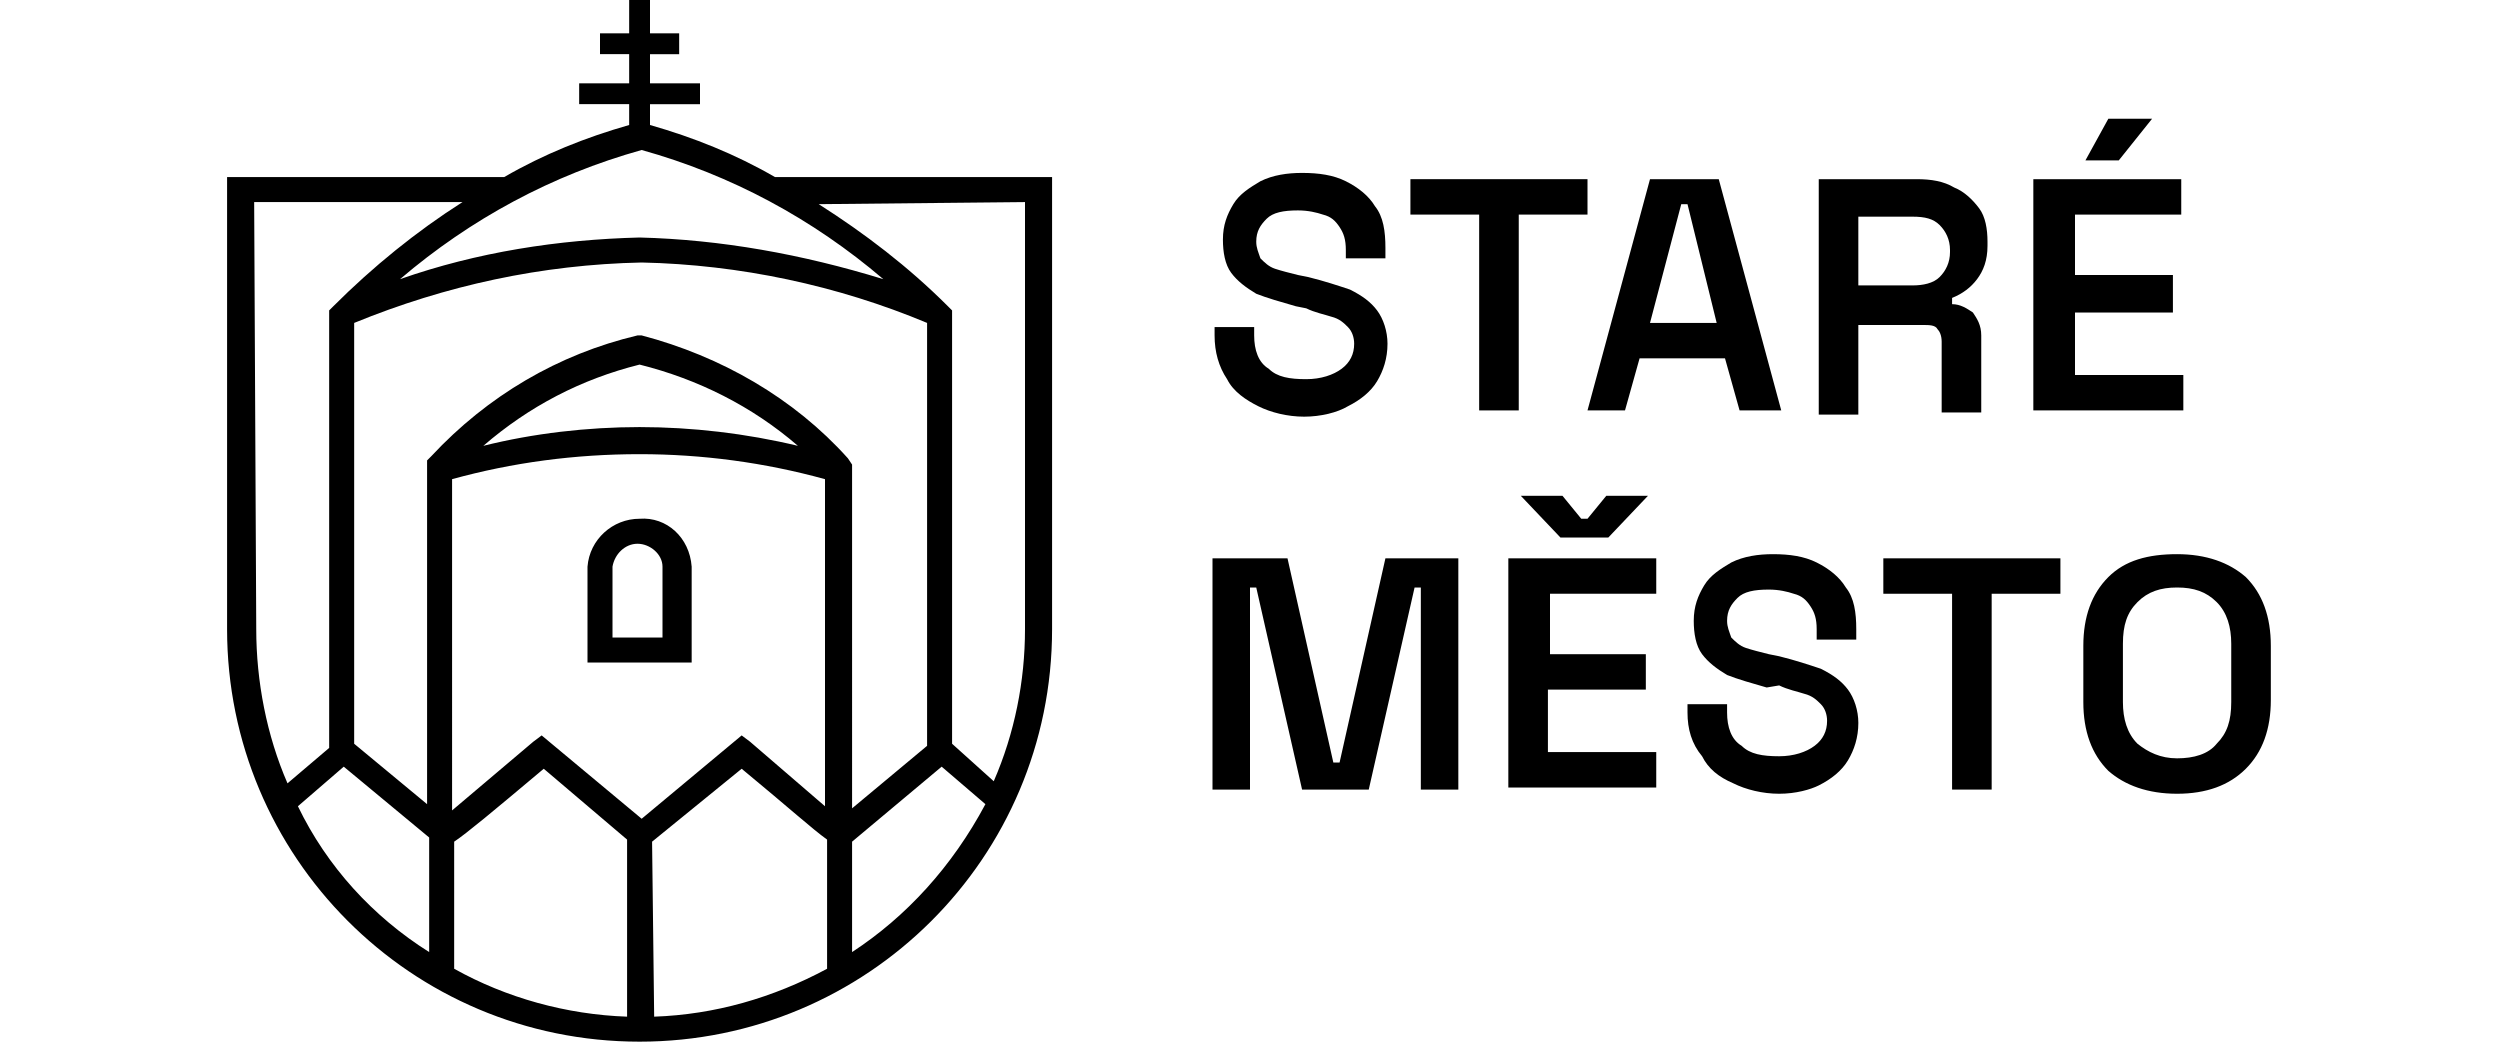 <?xml version="1.0" encoding="utf-8"?>
<!-- Generator: Adobe Illustrator 27.4.0, SVG Export Plug-In . SVG Version: 6.00 Build 0)  -->
<svg version="1.2" baseProfile="tiny" id="Layer_1" xmlns:serif="http://www.serif.com/"
	 xmlns="http://www.w3.org/2000/svg" xmlns:xlink="http://www.w3.org/1999/xlink" x="0px" y="0px" viewBox="0 0 120 50"
	 overflow="visible" xml:space="preserve">
<g>
	<g>
		<path d="M30.7,24.9c-1.3,0-2.4,1-2.5,2.3v4.6h5v-4.6C33.1,25.8,32,24.8,30.7,24.9z M31.9,30.6h-2.5v-3.4c0.1-0.6,0.6-1.1,1.2-1.1
			c0.6,0,1.2,0.5,1.2,1.1V30.6z"/>
	</g>
	<g>
		<path d="M31.2,6V5h2.4V4h-2.4V2.6h1.4v-1h-1.4V0h-1v1.6h-1.4v1h1.4V4h-2.4v1h2.4v1c-2.1,0.6-4.1,1.4-6,2.5H10.9v21.7
			c0,10.9,8.8,19.8,19.8,19.8c10.9,0,19.8-8.8,19.8-19.8V8.5H37.2C35.3,7.4,33.3,6.6,31.2,6z M30.8,39.3l-4.8-4l-0.4,0.3l-3.9,3.3
			V23c2.9-0.8,5.9-1.2,9-1.2l0,0c3,0,6,0.4,8.9,1.2v15.7L36,35.6l-0.4-0.3L30.8,39.3z M30.7,20.5c-2.5,0-5.1,0.3-7.5,0.9
			c2.2-1.9,4.7-3.2,7.5-3.9c2.8,0.7,5.4,2,7.6,3.9C35.8,20.8,33.2,20.5,30.7,20.5z M21.8,40.4c0.6-0.4,1.8-1.4,4.3-3.5l4,3.4v8.5
			c-2.9-0.1-5.8-0.9-8.3-2.3V40.4z M31.3,40.4l4.3-3.5c2.3,1.9,3.4,2.9,4.1,3.4v6.2c-2.6,1.4-5.4,2.2-8.3,2.3L31.3,40.4z M40.7,22
			c-2.6-2.9-6.1-4.9-9.9-5.9h-0.2c-3.8,0.9-7.2,2.9-9.9,5.8l-0.2,0.2v16.5L17,35.7V15.5c4.4-1.8,9-2.8,13.8-2.9
			c4.7,0.1,9.4,1.1,13.7,2.9v20.3l-3.6,3V22.3L40.7,22z M30.7,11.4c-3.9,0.1-7.8,0.7-11.5,2c3.4-2.9,7.3-5,11.6-6.2
			c4.3,1.2,8.2,3.3,11.6,6.2C38.5,12.2,34.6,11.5,30.7,11.4z M12.2,9.7h10c-2.2,1.4-4.3,3.1-6.2,5l-0.2,0.2v21l-2,1.7
			c-1-2.3-1.5-4.9-1.5-7.4L12.2,9.7z M14.3,38.7l2.2-1.9l4.1,3.4v1.2l0,0v4.3C17.9,44,15.7,41.6,14.3,38.7z M40.9,45.7v-5.3l4.3-3.6
			l2.1,1.8C45.7,41.6,43.5,44,40.9,45.7z M49.2,9.7v20.5c0,2.5-0.5,5-1.5,7.3l-2-1.8V14.9l-0.2-0.2c-1.9-1.9-4-3.5-6.2-4.9L49.2,9.7
			z"/>
	</g>
	<g>
		<path d="M62.6,20c-0.8,0-1.6-0.2-2.2-0.5c-0.6-0.3-1.2-0.7-1.5-1.3c-0.4-0.6-0.6-1.3-0.6-2.1v-0.4h1.9v0.4c0,0.7,0.2,1.3,0.7,1.6
			c0.4,0.4,1,0.5,1.8,0.5c0.7,0,1.3-0.2,1.7-0.5c0.4-0.3,0.6-0.7,0.6-1.2c0-0.3-0.1-0.6-0.3-0.8c-0.2-0.2-0.4-0.4-0.8-0.5
			c-0.3-0.1-0.8-0.2-1.2-0.4l-0.5-0.1c-0.7-0.2-1.4-0.4-1.9-0.6c-0.5-0.3-0.9-0.6-1.2-1c-0.3-0.4-0.4-1-0.4-1.6
			c0-0.7,0.2-1.2,0.5-1.7c0.3-0.5,0.8-0.8,1.3-1.1c0.6-0.3,1.3-0.4,2-0.4c0.8,0,1.5,0.1,2.1,0.4c0.6,0.3,1.1,0.7,1.4,1.2
			c0.4,0.5,0.5,1.2,0.5,2v0.5h-1.9V12c0-0.5-0.1-0.8-0.3-1.1c-0.2-0.3-0.4-0.5-0.8-0.6c-0.3-0.1-0.7-0.2-1.2-0.2
			c-0.7,0-1.2,0.1-1.5,0.4c-0.3,0.3-0.5,0.6-0.5,1.1c0,0.3,0.1,0.5,0.2,0.8c0.2,0.2,0.4,0.4,0.7,0.5c0.3,0.1,0.7,0.2,1.1,0.3
			l0.5,0.1c0.8,0.2,1.4,0.4,2,0.6c0.6,0.3,1,0.6,1.3,1c0.3,0.4,0.5,1,0.5,1.6c0,0.7-0.2,1.3-0.5,1.8c-0.3,0.5-0.8,0.9-1.4,1.2
			C64.2,19.8,63.4,20,62.6,20z"/>
		<path d="M71,19.7v-9.4h-3.3V8.6h8.5v1.7h-3.3v9.4H71z"/>
		<path d="M76.2,19.7l3-11.1h3.3l3,11.1h-2l-0.7-2.5h-4.1l-0.7,2.5H76.2z M79.2,15.5h3.2L81,9.8h-0.3L79.2,15.5z"/>
		<path d="M87.3,19.7V8.6H92c0.7,0,1.3,0.1,1.8,0.4c0.5,0.2,0.9,0.6,1.2,1c0.3,0.4,0.4,1,0.4,1.6v0.2c0,0.7-0.2,1.2-0.5,1.6
			c-0.3,0.4-0.7,0.7-1.2,0.9v0.3c0.4,0,0.7,0.2,1,0.4c0.2,0.3,0.4,0.6,0.4,1.1v3.7h-1.9v-3.4c0-0.3-0.1-0.5-0.2-0.6
			c-0.1-0.2-0.4-0.2-0.7-0.2h-3.1v4.3H87.3z M89.2,13.7h2.6c0.5,0,1-0.1,1.3-0.4c0.3-0.3,0.5-0.7,0.5-1.2V12c0-0.5-0.2-0.9-0.5-1.2
			c-0.3-0.3-0.7-0.4-1.3-0.4h-2.6V13.7z"/>
		<path d="M97.6,19.7V8.6h7.1v1.7h-5.1v2.9h4.7V15h-4.7v3h5.2v1.7H97.6z M100.1,7.7l1.1-2h2.1l-1.6,2H100.1z"/>
	</g>
	<g>
		<path d="M58.2,37.9V26.8h3.6l2.2,9.8h0.3l2.2-9.8h3.5v11.1h-1.8v-9.7h-0.3l-2.2,9.7h-3.2l-2.2-9.7H60v9.7H58.2z"/>
		<path d="M72.4,37.9V26.8h7.1v1.7h-5.1v2.9H79v1.7h-4.7v3h5.2v1.7H72.4z M74.9,25.8l-1.9-2h2l0.9,1.1h0.3l0.9-1.1h2l-1.9,2H74.9z"
			/>
		<path d="M85.4,38.1c-0.8,0-1.6-0.2-2.2-0.5c-0.7-0.3-1.2-0.7-1.5-1.3C81.2,35.7,81,35,81,34.2v-0.4h1.9v0.4c0,0.7,0.2,1.3,0.7,1.6
			c0.4,0.4,1,0.5,1.8,0.5c0.7,0,1.3-0.2,1.7-0.5c0.4-0.3,0.6-0.7,0.6-1.2c0-0.3-0.1-0.6-0.3-0.8c-0.2-0.2-0.4-0.4-0.8-0.5
			c-0.3-0.1-0.8-0.2-1.2-0.4L84.8,33c-0.7-0.2-1.4-0.4-1.9-0.6c-0.5-0.3-0.9-0.6-1.2-1c-0.3-0.4-0.4-1-0.4-1.6
			c0-0.7,0.2-1.2,0.5-1.7c0.3-0.5,0.8-0.8,1.3-1.1c0.6-0.3,1.3-0.4,2-0.4c0.8,0,1.5,0.1,2.1,0.4c0.6,0.3,1.1,0.7,1.4,1.2
			c0.4,0.5,0.5,1.2,0.5,2v0.5h-1.9v-0.5c0-0.5-0.1-0.8-0.3-1.1c-0.2-0.3-0.4-0.5-0.8-0.6c-0.3-0.1-0.7-0.2-1.2-0.2
			c-0.7,0-1.2,0.1-1.5,0.4c-0.3,0.3-0.5,0.6-0.5,1.1c0,0.3,0.1,0.5,0.2,0.8c0.2,0.2,0.4,0.4,0.7,0.5c0.3,0.1,0.7,0.2,1.1,0.3
			l0.5,0.1c0.8,0.2,1.4,0.4,2,0.6c0.6,0.3,1,0.6,1.3,1c0.3,0.4,0.5,1,0.5,1.6c0,0.7-0.2,1.3-0.5,1.8c-0.3,0.5-0.8,0.9-1.4,1.2
			C86.9,37.9,86.2,38.1,85.4,38.1z"/>
		<path d="M93.7,37.9v-9.4h-3.3v-1.7h8.5v1.7h-3.3v9.4H93.7z"/>
		<path d="M104.5,38.1c-1.4,0-2.5-0.4-3.3-1.1c-0.8-0.8-1.2-1.9-1.2-3.3V31c0-1.4,0.4-2.5,1.2-3.3c0.8-0.8,1.9-1.1,3.3-1.1
			c1.4,0,2.5,0.4,3.3,1.1c0.8,0.8,1.2,1.9,1.2,3.3v2.6c0,1.4-0.4,2.5-1.2,3.3C107,37.7,105.9,38.1,104.5,38.1z M104.5,36.4
			c0.8,0,1.5-0.2,1.9-0.7c0.5-0.5,0.7-1.1,0.7-2v-2.8c0-0.8-0.2-1.5-0.7-2c-0.5-0.5-1.1-0.7-1.9-0.7c-0.8,0-1.4,0.2-1.9,0.7
			c-0.5,0.5-0.7,1.1-0.7,2v2.8c0,0.8,0.2,1.5,0.7,2C103.1,36.1,103.7,36.4,104.5,36.4z"/>
	</g>
</g>
</svg>
